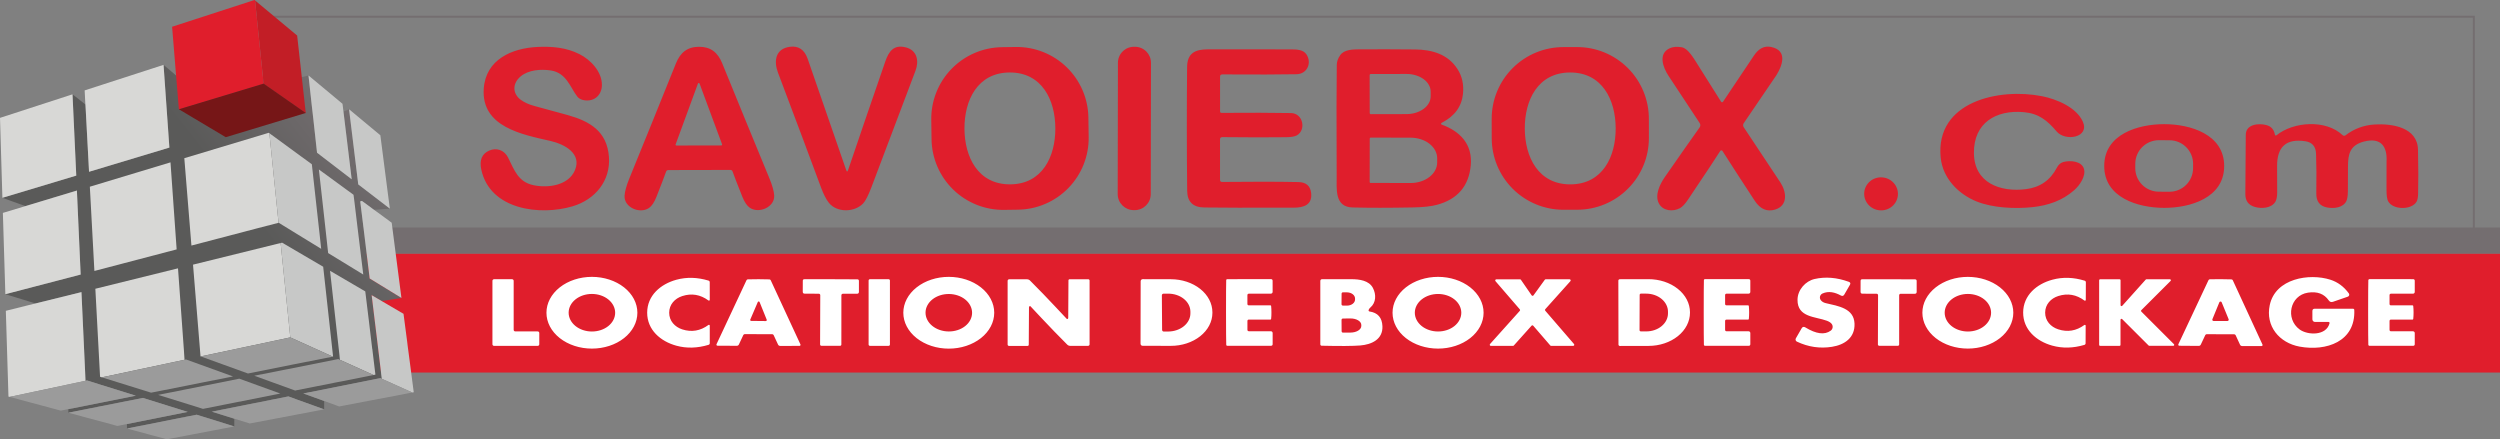 <?xml version="1.0" encoding="UTF-8"?>
<svg id="Calque_1" xmlns="http://www.w3.org/2000/svg" xmlns:xlink="http://www.w3.org/1999/xlink" version="1.1" viewBox="0 0 313 55">
  <rect x="0" y="0" width="313" height="55" fill="#808080" stroke="none"/>
  <!-- Generator: Adobe Illustrator 29.3.1, SVG Export Plug-In . SVG Version: 2.1.0 Build 151)  -->
  <defs>
    <style>
      .st0 {
        fill: #c21e26;
      }

      .st1 {
        fill: #d8d8d6;
      }

      .st2 {
        fill: #746e70;
      }

      .st3 {
        fill: #761617;
      }

      .st4 {
        fill: #9b9b9b;
      }

      .st5 {
        fill: #fff;
      }

      .st6 {
        fill: #e01e2c;
      }

      .st7 {
        fill: url(#Dégradé_sans_nom_57);
      }

      .st8 {
        fill: #c7c8c7;
      }
    </style>
    <linearGradient id="Dégradé_sans_nom_57" data-name="Dégradé sans nom 57" x1="6.046" y1="47.224" x2="45.319" y2="16.342" gradientUnits="userSpaceOnUse">
      <stop offset=".65" stop-color="#5a5a59"/>
      <stop offset="1" stop-color="#746e70"/>
    </linearGradient>
  </defs>
  <path class="st6" d="M65.18,9.569c-1.018.852-1.059,2.117.015,2.923.437.326,1.01.586,1.718.778,2.122.575,3.514.955,4.176,1.14,2.787.78,4.901,2.043,5.148,5.2.235,2.991-1.692,5.371-4.553,6.22-4.038,1.199-10.345.467-11.43-4.613-.248-1.168.078-1.954.98-2.359.919-.411,1.907-.069,2.369.854.827,1.655,1.279,3.076,3.226,3.481,1.82.377,4.344.018,5.148-1.872.886-2.078-1.233-3.257-3.094-3.682-3.461-.791-8.67-1.734-8.316-6.562.265-3.626,3.51-5.057,6.777-5.202,1.787-.079,3.566.076,5.199.9,1.411.709,2.823,2.201,2.815,3.861-.005,1.239-.914,2.117-2.21,1.915-.386-.06-.675-.211-.865-.454-.881-1.117-1.348-2.991-3.344-3.28-1.261-.181-2.774-.071-3.76.752ZM87.521,5.858c1.447-.005,2.34.694,2.899,2.068,1.993,4.89,3.965,9.696,5.916,14.419.356.865.553,1.568.592,2.107.105,1.472-1.907,2.341-3.053,1.558-.356-.243-.67-.711-.944-1.403-.638-1.602-1.045-2.651-1.22-3.149-.02-.054-.055-.101-.103-.135s-.104-.051-.163-.051c-1.225.005-2.522.009-3.89.013-1.37.003-2.666.005-3.89.005-.058,0-.115.018-.163.051-.048.033-.083.08-.103.135-.174.5-.576,1.552-1.207,3.157-.271.692-.583,1.16-.937,1.405-1.144.788-3.157-.071-3.06-1.543.037-.539.231-1.242.582-2.109,1.931-4.733,3.881-9.549,5.85-14.447.554-1.377,1.442-2.078,2.892-2.081ZM84.589,18.074c-.006.016-.008.034-.006.051.002.017.009.034.019.048.01.014.024.026.039.034.016.008.033.012.051.012l5.61-.01c.017,0,.034-.004.05-.012.015-.008.028-.02.038-.034.01-.014.016-.031.018-.048.002-.017,0-.035-.006-.051l-2.818-7.602c-.007-.021-.021-.039-.039-.051-.018-.013-.04-.019-.062-.019s-.044.007-.062.019c-.018.013-.032.031-.039.051l-2.792,7.612ZM106.182,21.292c1.288-3.808,2.84-8.34,4.658-13.595.431-1.252,1.051-2.155,2.57-1.765,1.422.367,1.672,1.698,1.21,2.925-1.855,4.932-3.699,9.806-5.531,14.62-.393,1.029-.736,1.695-1.029,1.999-1.092,1.132-3.277,1.163-4.28-.079-.34-.42-.672-1.068-.996-1.943-1.286-3.484-3.078-8.266-5.377-14.347-.551-1.459-.334-3.009,1.491-3.249,1.082-.145,1.825.363,2.228,1.522,2.327,6.693,3.932,11.331,4.817,13.911.08.238.16.238.24,0ZM136.301,17.164c.016,1.177-.2,2.346-.635,3.44-.436,1.094-1.083,2.091-1.904,2.935-.822.844-1.801,1.518-2.883,1.983-1.083.466-2.246.714-3.424.73l-1.73.024c-1.178.017-2.348-.199-3.443-.634-1.094-.435-2.093-1.082-2.937-1.902-.845-.821-1.519-1.799-1.985-2.881-.466-1.081-.715-2.244-.731-3.421l-.034-2.443c-.017-1.177.199-2.346.635-3.44.435-1.094,1.082-2.091,1.904-2.935.821-.844,1.801-1.518,2.883-1.984,1.082-.466,2.245-.714,3.423-.73l1.73-.024c1.178-.016,2.348.199,3.443.634,1.095.435,2.093,1.082,2.937,1.902.845.821,1.52,1.8,1.986,2.881.466,1.081.714,2.243.73,3.42l.035,2.443ZM120.751,16.103c.015,3.55,1.689,6.995,5.72,6.977,4.027-.015,5.674-3.473,5.658-7.026-.013-3.552-1.687-6.995-5.717-6.98-4.03.018-5.677,3.476-5.661,7.028ZM142.096,5.856h-.117c-1.111-.002-2.013.896-2.015,2.006l-.029,16.433c-.002,1.11.897,2.011,2.008,2.013h.118c1.11.002,2.012-.896,2.014-2.006l.029-16.433c.002-1.11-.897-2.011-2.008-2.013ZM206.441,17.274c.005,2.379-.937,4.662-2.618,6.347-1.68,1.685-3.962,2.634-6.343,2.638l-1.725.003c-2.381.004-4.666-.937-6.352-2.616-1.687-1.679-2.636-3.959-2.64-6.337l-.005-2.428c-.004-2.379.938-4.662,2.618-6.347,1.681-1.685,3.963-2.634,6.343-2.638l1.726-.003c2.381-.004,4.665.937,6.352,2.616,1.686,1.679,2.636,3.959,2.64,6.337l.004,2.428ZM190.903,16.1c.015,3.555,1.69,6.998,5.72,6.983,4.03-.018,5.676-3.473,5.661-7.028-.015-3.552-1.687-6.995-5.72-6.98-4.03.018-5.676,3.473-5.661,7.026ZM215.518,18.824c-.068-.002-.122.032-.161.102-.211.362-1.549,2.382-4.015,6.059-.369.551-.705.909-1.008,1.074-.883.477-2.126.367-2.636-.579-.557-1.041.117-2.418.747-3.326,1.92-2.763,3.369-4.829,4.347-6.199.057-.079.089-.174.091-.272.001-.098-.027-.194-.081-.276-1.487-2.244-2.792-4.221-3.915-5.932-.666-1.015-1.327-2.747.158-3.433.404-.185.909-.227,1.516-.125.756.128,1.476,1.352,1.902,2.027,1.429,2.273,2.436,3.871,3.019,4.794.013.02.031.037.052.048.02.012.044.018.068.018.023,0,.047-.005.068-.017.021-.011.039-.027.052-.047,1.695-2.514,2.987-4.442,3.875-5.784.592-.893,1.307-1.251,2.146-1.076,2.088.431,1.435,2.308.646,3.56-.148.233-1.506,2.228-4.074,5.985-.05.073-.077.16-.078.249,0,.089.026.176.076.251,1.547,2.328,3.075,4.63,4.584,6.906.771,1.163,1.008,2.902-.661,3.41-1.009.306-1.856-.062-2.54-1.104-1.552-2.363-2.899-4.442-4.043-6.238-.014-.023-.033-.042-.057-.055-.024-.013-.05-.021-.078-.021ZM152.997,17.169c-.032,0-.065.006-.095.018-.03.012-.058.031-.081.054-.023.023-.042.05-.055.08-.012.03-.019.063-.019.095v5.098c0,.18.091.269.271.265,3.774-.044,6.956-.039,9.546.015.971.022,1.503.488,1.595,1.397.151,1.474-.965,1.806-2.164,1.808-5.539.015-9.283.008-11.231-.023-1.404-.02-2.113-.714-2.129-2.081-.056-5.223-.059-10.387-.01-15.493.018-1.755,1.003-2.221,2.591-2.224,3.485-.009,6.97-.008,10.454.003.7.003,1.486.043,1.874.597.73,1.046.158,2.489-1.225,2.515-2.029.041-5.125.048-9.288.023-.188,0-.281.094-.281.281v4.34c0,.129.065.194.194.194,3.408-.027,6.303-.019,8.683.023,1.547.028,1.927,2.147.725,2.8-.262.141-.697.216-1.304.224-2.155.029-4.838.026-8.051-.01ZM180.497,15.6c2.325.836,3.882,2.481,3.645,5.093-.239,2.605-1.653,4.256-4.242,4.952-.722.194-1.734.303-3.038.326-2.928.056-5.435.057-7.522.003-2.269-.059-1.98-2.29-1.988-3.958-.029-6.891-.025-11.526.013-13.906.007-.41.154-.816.441-1.219.496-.694,1.583-.709,2.356-.714,2.352-.014,4.691-.008,7.019.015,2.126.023,4.107.597,5.299,2.458.575.898.804,1.927.687,3.088-.162,1.607-1.056,2.823-2.683,3.649-.02.01-.037.026-.049.045-.011.02-.017.042-.015.065.001.023.009.044.023.062.014.018.032.032.054.039ZM171.479,9.408l.01,4.749c0,.036.015.071.041.097.026.026.061.04.097.04l4.482-.01c.8-.002,1.567-.237,2.132-.655.564-.417.881-.983.88-1.572v-.582c0-.292-.079-.581-.231-.85-.152-.269-.375-.514-.656-.72-.28-.206-.613-.369-.98-.48-.366-.111-.759-.168-1.155-.167l-4.482.01c-.036,0-.072.015-.097.04-.026.026-.041.061-.041.097ZM171.492,17.344l-.01,5.442c0,.015.003.031.009.045.006.014.014.027.025.038.011.011.024.019.038.025.015.006.03.009.045.009l5.008.01c.437,0,.869-.065,1.272-.194.404-.129.771-.318,1.08-.557.309-.239.554-.523.722-.836.167-.313.254-.648.254-.986v-.52c.001-.684-.348-1.34-.97-1.824-.622-.484-1.467-.757-2.348-.759l-5.008-.01c-.031,0-.061.012-.083.034-.022.022-.034.052-.034.083ZM247.134,19.163c.036,3.754,3.298,4.912,6.499,4.521,1.766-.216,3.059-1.108,3.879-2.678.208-.396.491-.64.85-.732.835-.212,2.28-.12,2.555.89.243.895-.531,2.035-1.23,2.65-1.491,1.308-3.244,1.905-5.189,2.117-2.218.24-5,.102-7.006-.699-2.326-.931-4.265-2.933-4.518-5.496-.702-7.072,7.376-8.747,12.673-7.694,1.868.37,4.303,1.395,5.112,3.165.919,2.022-2.175,2.54-3.27,1.252-1.161-1.367-2.218-2.249-4.117-2.418-3.484-.309-6.276,1.347-6.238,5.121ZM270.966,15.544c3.218.003,7.507,1.242,7.501,5.251-.005,4.009-4.298,5.236-7.516,5.23-3.219-.005-7.509-1.242-7.502-5.251.005-4.009,4.298-5.236,7.517-5.23ZM274.577,20.532c.005-.782-.301-1.535-.851-2.092-.549-.557-1.298-.873-2.082-.879l-1.332-.009c-.783-.005-1.536.3-2.094.85-.558.55-.874,1.298-.88,2.08l-.003.546c-.006.782.3,1.535.85,2.092s1.299.873,2.082.879l1.332.009c.784.005,1.537-.3,2.095-.85.557-.549.874-1.298.879-2.08l.004-.546ZM285.012,16.939c2.139-1.724,6.192-2.002,8.28-.018.049.046.113.074.18.078.068.004.134-.017.187-.057,1.076-.825,2.297-1.277,3.665-1.357,2.147-.127,5.343.337,5.409,3.155.048,2.146.052,3.994.013,5.547-.011.442-.075.765-.194.969-.631,1.076-3.01,1.041-3.574-.089-.122-.248-.184-.692-.186-1.331-.007-2.27-.006-3.467.003-3.591.114-1.958-.743-3.055-2.813-2.525-1.751.449-2.022,1.543-2.014,3.17.003.622,0,1.637-.013,3.045-.007.593-.072,1.012-.196,1.255-.432.839-1.575.944-2.402.788-.921-.172-1.372-.759-1.355-1.762.03-1.935.02-3.587-.031-4.955-.034-.916-.477-1.441-1.33-1.573-2.374-.366-3.556.662-3.548,3.083.007,2.197.011,3.304.011,3.323-.004.546-.082.939-.235,1.181-.521.819-1.743.877-2.588.627-.773-.228-1.16-.755-1.162-1.581,0-.121.018-2.603.054-7.447.01-1.336,1.626-1.469,2.578-1.214.599.16.955.562,1.069,1.206.004.021.013.04.026.056.013.016.031.029.05.036.019.007.04.01.06.006.021-.003.04-.012.056-.025ZM235.331,26.331c1.163.1,2.185-.742,2.283-1.88.098-1.138-.766-2.141-1.929-2.241-1.163-.1-2.185.742-2.282,1.88-.098,1.138.766,2.141,1.928,2.241Z"/>
  <g>
    <rect class="st6" x="31.768" y="31.74" width="281.232" height="14.902"/>
    <path class="st5" d="M79.8,39.154c0,1.191-.6,2.333-1.667,3.176-1.067.842-2.515,1.315-4.025,1.315s-2.957-.473-4.025-1.315c-1.067-.842-1.667-1.985-1.667-3.176s.6-2.333,1.667-3.176c1.067-.842,2.515-1.315,4.025-1.315s2.957.473,4.025,1.315c1.067.842,1.667,1.984,1.667,3.176ZM77.018,39.164c.002-.624-.303-1.223-.847-1.666-.545-.443-1.285-.693-2.057-.696-.772-.003-1.514.242-2.062.681-.548.439-.857,1.036-.859,1.66-.002.624.303,1.223.847,1.666.545.443,1.285.693,2.057.696.772.003,1.514-.243,2.062-.681.548-.439.857-1.036.859-1.66ZM124.477,39.156c0,.59-.147,1.174-.433,1.72-.286.545-.705,1.041-1.234,1.458-.528.417-1.156.748-1.846.974-.691.226-1.431.342-2.179.342s-1.487-.116-2.178-.342c-.69-.226-1.318-.557-1.846-.974-.529-.417-.948-.913-1.234-1.458-.286-.545-.433-1.129-.433-1.72,0-1.192.599-2.335,1.667-3.177,1.067-.843,2.515-1.316,4.024-1.316s2.958.473,4.025,1.316c1.068.843,1.667,1.986,1.667,3.177ZM121.705,39.174c.002-.308-.071-.614-.215-.899-.145-.286-.358-.546-.627-.766-.269-.22-.589-.395-.942-.515-.353-.12-.731-.184-1.114-.186-.383-.003-.762.055-1.117.171-.354.115-.677.286-.949.502-.272.216-.489.473-.637.757-.149.284-.226.588-.228.896-.002.308.071.614.215.899.145.286.358.546.627.765.269.22.589.395.942.515.353.12.731.184,1.114.186.383.003.762-.055,1.117-.171.354-.115.677-.286.949-.502.272-.216.489-.473.637-.757.149-.284.226-.588.228-.896ZM185.745,39.154c0,1.191-.601,2.333-1.67,3.176-1.069.842-2.518,1.315-4.03,1.315s-2.961-.473-4.03-1.315c-1.069-.842-1.669-1.985-1.669-3.176s.6-2.333,1.669-3.176c1.069-.842,2.518-1.315,4.03-1.315s2.961.473,4.03,1.315c1.069.842,1.67,1.984,1.67,3.176ZM182.955,39.154c0-.308-.076-.614-.222-.899s-.36-.544-.63-.762c-.271-.218-.591-.391-.944-.509-.353-.118-.732-.179-1.114-.179s-.76.061-1.113.179c-.353.118-.674.291-.944.509-.271.218-.485.477-.631.762-.146.285-.222.59-.222.899,0,.623.307,1.22.853,1.661.545.44,1.285.688,2.057.688s1.512-.247,2.058-.688c.545-.441.852-1.038.852-1.661ZM252.066,39.154c0,1.19-.6,2.332-1.667,3.174-1.068.842-2.516,1.315-4.025,1.315s-2.957-.473-4.025-1.315c-1.067-.842-1.667-1.983-1.667-3.174s.6-2.332,1.667-3.174c1.068-.842,2.515-1.315,4.025-1.315s2.957.473,4.025,1.315c1.067.842,1.667,1.983,1.667,3.174ZM249.284,39.154c0-.624-.306-1.222-.851-1.663-.545-.441-1.284-.689-2.054-.689s-1.509.248-2.054.689c-.545.441-.851,1.039-.851,1.663s.306,1.222.851,1.663c.545.441,1.284.689,2.054.689s1.509-.248,2.054-.689c.545-.441.851-1.039.851-1.663ZM291.661,40.472c.005-.019.005-.039,0-.059-.003-.02-.012-.038-.024-.054-.012-.016-.027-.028-.045-.037-.018-.009-.038-.014-.057-.014h-1.698c-.043,0-.085-.009-.125-.025-.039-.016-.075-.04-.106-.071-.03-.03-.054-.066-.071-.106-.016-.04-.024-.082-.024-.125v-1.035c0-.195.097-.293.293-.293h4.796c.04,0,.079.016.108.044.029.028.046.066.048.107.173,3.983-3.523,5.2-6.833,4.595-2.563-.469-4.303-2.571-3.752-5.192.707-3.364,4.959-4.022,7.583-3.19.931.296,1.705.87,2.323,1.721.024.034.04.072.047.113.006.041.003.082-.009.122-.013.039-.034.075-.063.105-.029.03-.064.052-.103.066l-1.858.64c-.221.076-.398.019-.531-.173-.572-.825-1.437-1.148-2.596-.972-2.279.347-2.863,3.272-1.056,4.606.998.737,3.338.826,3.752-.773ZM83.782,39.154c0,1.028.707,1.785,1.641,2.086,1.169.376,2.261.19,3.277-.556.015-.011.033-.018.052-.02.019-.002.038.002.055.01.017.008.031.021.041.038.01.016.015.035.015.054v2.208c0,.045-.014.088-.041.124-.027.036-.064.062-.107.075-1.404.423-2.747.46-4.03.11-1.988-.543-3.658-1.979-3.658-4.129s1.667-3.583,3.655-4.129c1.283-.35,2.626-.315,4.03.107.043.013.08.039.107.075.027.036.041.079.041.124l.003,2.208c0,.019-.005.038-.015.054-.01.016-.024.029-.041.038-.017.009-.036.012-.055.01-.019-.002-.037-.009-.052-.02-1.018-.745-2.11-.929-3.277-.553-.934.301-1.641,1.058-1.641,2.086ZM229.204,41.401c.064-.047.118-.106.159-.175.042-.068.069-.144.08-.223.012-.079.008-.159-.012-.236-.019-.077-.054-.15-.102-.213-.117-.156-.321-.289-.61-.398-1.424-.531-3.693-.403-3.67-2.629.012-1.257,1.013-2.341,2.141-2.596,1.363-.308,2.788-.191,4.275.349.203.073.25.203.141.39l-.697,1.206c-.104.182-.249.223-.434.122-.74-.403-1.524-.599-2.3-.25-.076.034-.143.085-.196.148-.053.064-.092.139-.112.219-.02.081-.022.165-.004.246.017.081.052.158.103.223.141.184.351.308.628.372,1.559.365,3.512.637,3.591,2.553.072,1.777-1.245,2.662-2.823,2.912-1.506.24-2.969.024-4.39-.648-.037-.018-.07-.043-.098-.074-.027-.031-.047-.067-.059-.106-.012-.039-.016-.08-.012-.121.005-.041.018-.08.039-.115l.722-1.252c.114-.195.267-.235.46-.117,1.363.831,2.423.968,3.18.411ZM253.298,39.123c.011-2.147,1.685-3.575,3.676-4.108,1.284-.345,2.628-.303,4.03.127.042.013.079.04.106.075.026.036.04.079.039.124l-.01,2.208c0,.019-.005.037-.015.054-.01.016-.024.029-.041.038-.017.009-.036.012-.055.01-.019-.002-.037-.009-.052-.02-1.013-.751-2.104-.942-3.275-.571-.934.296-1.644,1.051-1.649,2.078-.005,1.025.697,1.788,1.629,2.091,1.167.383,2.26.203,3.28-.538.015-.012.033-.019.052-.02.019-.002.039.002.056.011s.031.022.041.039c.01.017.014.035.014.055l-.01,2.206c0,.045-.015.089-.042.125-.027.036-.065.062-.109.074-1.405.417-2.749.446-4.03.089-1.986-.553-3.645-1.999-3.635-4.147ZM202.618,35.135c0-.047.019-.091.052-.124s.078-.051.124-.051l3.594-.008c.682-.001,1.357.105,1.987.312.63.208,1.203.512,1.685.897.483.385.866.841,1.128,1.345.261.503.396,1.043.397,1.588v.056c0,1.1-.544,2.156-1.515,2.936-.972.779-2.291,1.219-3.667,1.221l-3.593.008c-.023,0-.046-.005-.068-.013-.021-.009-.04-.022-.057-.038-.016-.016-.029-.036-.038-.057-.009-.021-.013-.044-.013-.067l-.016-8.003ZM205.286,36.922l-.016,4.407c0,.043.017.083.047.114.03.03.071.047.114.047l.666.003c.358.001.713-.056,1.044-.168.332-.112.633-.278.887-.487.254-.209.455-.457.593-.731.138-.274.209-.567.21-.864v-.214c.001-.598-.284-1.173-.794-1.598-.51-.425-1.202-.665-1.925-.667l-.666-.003c-.042,0-.083.017-.113.047-.031.03-.047.071-.047.114ZM218.992,39.123c0,.306-.013.576-.038.811-.003.022-.014.043-.031.058-.017.015-.039.023-.061.023h-2.693c-.124,0-.186.062-.186.186v1.081c0,.129.065.194.196.194h2.741c.059,0,.114.023.156.064.041.041.064.097.064.155v1.392c0,.138-.069.207-.207.207h-5.475c-.033,0-.066-.013-.09-.036-.024-.023-.039-.055-.04-.089-.015-.457-.023-1.806-.023-4.047s.008-3.59.023-4.047c0-.034.016-.065.04-.089s.057-.036.09-.036h5.475c.138,0,.207.069.207.207v1.392c0,.058-.023.114-.064.155-.042.041-.097.064-.156.064h-2.741c-.131,0-.196.065-.196.194v1.081c0,.124.062.186.186.186h2.693c.022,0,.044.008.061.023.017.015.028.036.031.058.025.235.038.505.038.811ZM67.518,41.691v1.413c0,.026-.005.052-.015.076-.01.024-.025.046-.043.065-.019.018-.04.033-.065.043-.024.01-.05.015-.076.015h-5.467c-.026,0-.052-.005-.076-.015-.024-.01-.046-.025-.065-.043-.018-.018-.033-.04-.043-.065-.01-.024-.015-.05-.015-.076v-7.946c0-.053.021-.103.058-.141.037-.037.088-.058.141-.058h2.261c.026,0,.052.005.076.015.024.01.046.025.065.043.019.019.033.04.043.065.01.024.015.05.015.076v6.136c0,.053.021.103.058.141.037.037.088.058.141.058h2.808c.026,0,.052.005.076.015.024.01.046.025.065.043.019.019.033.04.043.065.01.024.015.05.015.076ZM94.962,41.839c-.39-.002-.955-.004-1.695-.008-.045,0-.089.013-.126.037-.038.024-.067.058-.086.098l-.546,1.165c-.023.049-.06.091-.106.12-.046.029-.1.044-.154.044l-2.427-.013c-.022,0-.043-.006-.062-.017-.019-.011-.035-.026-.046-.045-.011-.018-.018-.04-.019-.061-.001-.022.003-.043.013-.063l3.752-8.008c.034-.073.092-.111.174-.112.439-.012.887-.018,1.345-.018.459.002.909.009,1.348.023.08.003.137.041.171.112l3.717,8.026c.009.02.014.042.012.064,0,.022-.008.043-.02.062-.011.019-.028.034-.047.045-.019.011-.041.016-.063.016l-2.424.003c-.055,0-.108-.015-.155-.045-.046-.029-.083-.071-.106-.121l-.541-1.165c-.018-.041-.048-.075-.085-.1-.038-.025-.081-.038-.127-.038h-1.695ZM93.933,40.006c-.008.019-.011.039-.009.059.002.02.008.04.02.056.011.017.026.031.044.041.018.01.038.015.058.015l1.83.018c.02,0,.04-.005.058-.014.018-.009.033-.023.045-.04.011-.017.019-.036.021-.056.002-.02,0-.04-.008-.059l-.893-2.211c-.01-.022-.025-.04-.045-.053-.02-.013-.043-.02-.067-.02s-.047.007-.067.02c-.02.013-.036.032-.045.053l-.939,2.191ZM104.007,43.293h-1.166c-.022,0-.044-.004-.064-.013-.021-.008-.039-.021-.055-.037-.015-.016-.027-.034-.035-.055-.009-.02-.013-.042-.012-.064l.023-6.166c0-.049-.02-.095-.055-.13-.035-.034-.082-.054-.132-.054l-1.766-.008c-.16,0-.24-.08-.24-.24l.005-1.367c0-.134.068-.201.202-.199,1.043-.003,2.147-.004,3.313-.002,1.164.003,2.267.008,3.31.015.135,0,.202.067.202.201v1.364c-.002.16-.082.24-.242.24h-1.767c-.049,0-.096.019-.131.054-.035.034-.055.081-.055.13l-.003,6.166c0,.022-.003.044-.011.064-.009.02-.021.039-.036.055-.016.016-.034.028-.054.037-.021.008-.042.013-.064.013-.376-.002-.765-.003-1.167-.005ZM111.251,34.956h-2.333c-.093,0-.169.075-.169.168v8.008c0,.093.076.168.169.168h2.333c.093,0,.168-.075.168-.168v-8.008c0-.093-.075-.168-.168-.168ZM130.46,39.888c-.471-.507-.95-1.018-1.437-1.533-.009-.01-.02-.017-.032-.023-.012-.005-.025-.008-.038-.009-.013,0-.026.002-.038.007-.012.005-.023.012-.032.022-.012.012-.026.033-.041.064-.009.02-.013.044-.013.071-.009.588-.018,2.147-.028,4.677,0,.038-.015.074-.042.101-.027.027-.063.042-.101.042h-2.335c-.045,0-.088-.018-.12-.049-.031-.032-.049-.074-.049-.119v-7.98c0-.051.02-.099.056-.135.036-.036.085-.056.136-.056h2.235c.069,0,.137.013.201.038.063.026.121.064.17.112,1.134,1.136,2.188,2.224,3.159,3.264.472.505.951,1.015,1.437,1.53.009.01.02.018.032.023.011.006.024.009.037.009.014,0,.027-.002.039-.006.012-.005.023-.012.033-.021.012-.012.025-.033.041-.064.008-.021.012-.044.012-.072.009-.588.018-2.147.028-4.677,0-.019.004-.037.011-.055.007-.017.018-.033.031-.046.014-.013.029-.024.047-.031.017-.007.036-.011.054-.011h2.336c.044,0,.087.018.119.049.031.032.049.074.049.119v7.98c0,.051-.02.099-.056.135-.036.036-.084.056-.135.056h-2.236c-.069,0-.137-.013-.201-.04-.063-.026-.121-.065-.169-.113-1.133-1.134-2.187-2.221-3.16-3.262ZM142.811,35.206c0-.068.027-.132.075-.18.048-.048.113-.075.18-.075l3.533.008c1.379.002,2.701.44,3.675,1.217s1.52,1.83,1.519,2.926v.071c0,.543-.136,1.081-.398,1.583-.263.502-.647.957-1.13,1.34-.484.383-1.058.687-1.69.894-.632.207-1.308.313-1.992.311l-3.532-.008c-.068,0-.133-.027-.181-.075-.047-.048-.074-.113-.074-.18l.015-7.834ZM145.465,36.973l.031,4.335c0,.027.006.053.017.078.01.025.025.047.045.066.019.019.042.033.066.043.025.01.052.015.079.014l.566-.002c.74-.006,1.446-.25,1.966-.678.519-.429.808-1.007.804-1.607v-.214c-.005-.6-.302-1.174-.828-1.595-.526-.421-1.236-.654-1.975-.649l-.566.003c-.027,0-.054.005-.079.016-.025.01-.048.026-.067.045s-.034.042-.044.067c-.01.025-.015.052-.015.079ZM153.498,39.123c0-2.239.007-3.587.023-4.045.001-.034.015-.065.04-.089.024-.023.056-.036.09-.036l5.472-.005c.138,0,.207.069.207.207l.003,1.392c0,.058-.024.114-.065.155s-.097.064-.155.064l-2.741.003c-.131,0-.197.065-.197.194v1.081c0,.124.062.186.187.186l2.692-.003c.023,0,.045.008.062.023.017.015.028.036.03.058.026.235.038.505.038.811.002.304-.011.575-.038.811-.002.022-.013.043-.029.058-.017.015-.038.024-.06.024h-2.693c-.124,0-.186.062-.186.186v1.081c0,.129.065.194.196.194h2.742c.058,0,.114.023.155.064.041.041.064.097.064.155v1.392c0,.138-.069.207-.207.207l-5.472.003c-.034,0-.066-.013-.09-.036-.025-.023-.039-.055-.04-.089-.017-.457-.026-1.806-.028-4.047ZM171.349,38.812c-.006.02-.008.041-.006.061.003.021.01.04.021.058.011.018.026.033.044.044.018.011.038.019.059.022,1.029.153,1.567.767,1.613,1.841.071,1.655-1.358,2.3-2.78,2.415-.927.075-2.539.085-4.834.031-.044-.001-.085-.02-.116-.051-.03-.031-.047-.074-.047-.117v-7.951c0-.055.022-.109.061-.148.039-.039.092-.061.148-.061,1.215-.002,2.449-.002,3.703,0,.98,0,2.18.161,2.67,1.089.434.829.409,1.849-.329,2.471-.104.087-.173.185-.207.296ZM167.967,36.762l-.01,1.331c0,.044.017.086.049.117.031.031.073.049.117.049l.51.005c.134,0,.266-.018.389-.056.123-.038.236-.094.33-.165.095-.071.17-.156.221-.249.052-.093.078-.194.079-.295v-.122c.001-.204-.105-.4-.294-.545-.189-.145-.446-.228-.714-.23l-.511-.005c-.044,0-.086.017-.117.049-.031.031-.049.073-.049.117ZM167.96,40.054l.01,1.418c0,.023.004.045.013.066.009.021.022.04.038.056.016.016.035.029.056.038.021.009.044.013.066.013l.955-.008c.356-.002.696-.091.947-.246.251-.155.391-.364.39-.581v-.128c0-.108-.035-.214-.103-.313-.068-.099-.167-.189-.293-.264-.125-.075-.273-.135-.437-.175-.163-.04-.338-.06-.514-.059l-.955.008c-.046,0-.09.018-.123.051-.032.033-.05.077-.05.123ZM193.519,34.966h2.991c.028,0,.054.008.077.022.023.015.041.036.052.061.012.025.015.052.011.079-.004.027-.017.052-.035.072l-3.149,3.514c-.023.026-.036.059-.036.093s.013.067.036.093l3.601,4.172c.018.02.029.045.033.072.004.027,0,.054-.012.078-.011.025-.029.045-.052.06-.023.014-.049.022-.076.022h-2.757c-.02,0-.039-.005-.057-.013-.018-.008-.034-.021-.047-.035l-2.137-2.476c-.013-.015-.029-.027-.048-.036-.018-.008-.038-.013-.058-.013s-.04.004-.058.013c-.018.008-.035.02-.048.036l-2.22,2.479c-.014.014-.03.026-.048.034-.018.008-.037.012-.057.012h-2.767c-.027,0-.054-.008-.077-.022-.022-.015-.041-.036-.052-.061-.011-.025-.014-.053-.01-.079.004-.027.016-.052.035-.072l3.726-4.154c.023-.026.036-.059.036-.093s-.013-.067-.036-.093l-3.045-3.529c-.018-.02-.029-.045-.033-.072-.004-.027,0-.054.012-.078.011-.024.029-.045.052-.06.023-.014.049-.022.076-.022h2.964c.022,0,.045.006.065.016.02.011.037.026.05.045l1.342,1.946c.013.018.03.034.05.044.02.011.042.016.064.017.023,0,.045-.005.065-.015.02-.01.038-.025.051-.043l1.414-1.953c.013-.018.029-.033.049-.043.019-.01.041-.016.063-.016ZM236.458,34.961c1.164.005,2.266.01,3.308.015.134,0,.201.067.201.201v1.364c0,.16-.08.24-.24.24h-1.766c-.049,0-.097.019-.132.054-.035.035-.054.081-.054.13v6.164c0,.044-.018.086-.049.117-.031.031-.073.049-.117.049-.376,0-.765,0-1.167-.003h-1.166c-.022,0-.043-.005-.063-.014-.02-.009-.038-.021-.054-.037-.015-.016-.027-.034-.035-.054-.008-.02-.012-.042-.011-.064l.02-6.164c0-.049-.02-.095-.054-.13-.035-.034-.083-.054-.132-.054l-1.766-.005c-.16,0-.24-.08-.24-.24l.005-1.364c0-.134.067-.201.201-.201,1.042-.003,2.145-.005,3.311-.005ZM262.814,43.178v-8.097c0-.032.012-.062.035-.085.022-.022.053-.035.085-.035h2.44c.032,0,.062.013.085.035.022.023.035.053.035.085v3.126c0,.024.007.048.021.068.014.02.034.035.056.044.023.008.048.01.071.004.024-.006.045-.018.061-.036l2.94-3.28c.011-.013.025-.023.041-.03.015-.007.032-.011.049-.011h2.94c.024,0,.047.007.067.02.02.013.035.032.045.053.009.022.012.046.007.069-.004.023-.016.045-.032.062l-3.673,3.667c-.022.022-.035.053-.035.084s.013.062.035.084l4.091,4.088c.017.017.028.038.033.061.004.023.002.047-.007.069-.009.022-.024.04-.044.054-.019.013-.042.02-.066.021h-3.001c-.032,0-.062-.013-.085-.036l-3.318-3.313c-.017-.017-.038-.028-.061-.032-.023-.004-.047-.002-.069.007-.022.009-.04.024-.053.044-.014.02-.021.042-.021.066v3.145c0,.016-.003.031-.009.046-.006.015-.015.028-.026.039-.011.011-.025.02-.039.026-.015.006-.03.009-.046.009h-2.432c-.016,0-.032-.003-.046-.009-.015-.006-.028-.015-.039-.026-.011-.011-.02-.024-.026-.039-.006-.014-.009-.03-.009-.046ZM278.026,34.954c.459.002.909.01,1.35.025.08.002.137.039.171.112l3.716,8.048c.01.02.014.042.013.064s-.008.043-.02.062c-.012.019-.028.034-.047.044-.019.011-.041.016-.063.016h-2.433c-.054,0-.108-.016-.154-.045-.046-.029-.083-.071-.106-.121l-.541-1.17c-.018-.041-.048-.075-.085-.1-.038-.024-.082-.038-.127-.038-.742,0-1.307,0-1.697-.003-.392-.002-.958-.004-1.7-.008-.045,0-.088.013-.126.037-.038.024-.067.058-.086.098l-.549,1.166c-.023.05-.06.092-.106.121-.047.029-.101.045-.157.044l-2.432-.018c-.022,0-.043-.006-.062-.017-.019-.011-.035-.026-.046-.045-.012-.019-.018-.04-.019-.061-.002-.022.003-.043.012-.063l3.77-8.023c.036-.073.094-.111.174-.112.44-.012.89-.017,1.35-.015ZM276.992,39.967c-.01.024-.014.05-.011.077.002.026.011.051.026.073.015.022.034.04.058.052.023.012.049.018.075.018h1.736c.026,0,.052-.006.075-.018.024-.012.043-.03.058-.052.015-.022.024-.047.026-.073.003-.026-.001-.052-.011-.077l-.871-2.122c-.012-.028-.032-.053-.058-.07-.026-.017-.056-.026-.087-.026s-.061.009-.087.026c-.026.017-.046.041-.059.07l-.87,2.122ZM296.49,39.121c.001-2.239.01-3.588.025-4.047.002-.034.016-.065.04-.089.024-.023.057-.036.09-.036l5.475.003c.138,0,.207.069.207.207v1.392c0,.058-.023.114-.064.155-.041.041-.097.064-.155.064h-2.742c-.131,0-.196.065-.196.194v1.081c0,.124.062.186.186.186h2.693c.022,0,.043.009.06.024.016.015.027.035.029.058.027.235.041.505.041.811,0,.304-.014.575-.041.811-.002.022-.013.043-.029.058-.017.015-.038.024-.06.024l-2.693-.003c-.124,0-.186.062-.186.186v1.084c0,.129.065.194.196.194h2.742c.058,0,.114.023.155.064.041.041.064.097.064.155v1.392c0,.138-.069.207-.207.207l-5.477-.003c-.033,0-.065-.014-.089-.037-.023-.023-.037-.055-.039-.088-.017-.457-.025-1.806-.025-4.047Z"/>
  </g>
  <path class="st2" d="M309.845,28.481V1.969H31.768v29.771h281.232v-3.259h-3.155ZM32.018,2.219h277.577v26.263H32.018V2.219Z"/>
  <g>
    <polygon class="st7" points="47.791 47.311 47.801 47.421 47.641 47.341 47.631 47.341 47.061 47.451 42.922 48.281 42.122 48.441 37.973 49.261 40.583 50.201 40.583 51.251 37.143 50.011 36.113 49.631 36.103 49.631 26.525 51.541 29.335 52.421 29.335 53.39 24.626 51.921 23.606 52.121 15.897 53.65 15.897 53.09 23.506 51.571 17.897 49.821 17.887 49.821 12.728 50.841 10.868 51.211 8.558 51.671 8.558 51.221 10.848 50.771 12.708 50.401 17.007 49.541 12.578 48.161 10.898 47.631 10.888 47.631 10.708 47.671 10.698 47.571 10.658 46.582 10.198 36.573 4.449 37.993 .67 36.833 10.098 34.374 9.628 23.856 3.179 25.805 .3 24.766 9.548 21.986 9.078 11.808 10.688 13.078 10.698 13.078 11.148 21.506 21.206 18.477 20.476 8.119 22.046 9.448 37.783 9.658 38.623 9.448 39.023 13.108 39.233 14.937 39.693 19.117 44.032 22.446 43.002 13.977 43.702 13.678 44.852 23.076 44.852 23.086 46.991 24.726 48.811 26.125 46.832 26.265 46.821 26.265 45.312 25.155 45.102 25.215 45.432 27.885 46.282 34.864 50.261 37.303 47.791 37.693 46.532 36.953 46.901 40.003 47.331 43.522 47.381 43.952 47.721 46.762 47.791 47.311"/>
    <polygon class="st1" points="9.548 21.986 .3 24.766 0 14.757 9.078 11.808 9.548 21.986"/>
    <polygon class="st1" points="10.098 34.374 .67 36.833 .36 26.655 3.179 25.805 9.628 23.856 10.098 34.374"/>
    <polygon class="st1" points="10.708 47.671 1.21 49.691 1.06 49.651 .73 38.913 3.179 38.303 10.198 36.573 10.658 46.582 10.698 47.571 10.708 47.671"/>
    <polygon class="st1" points="21.206 18.477 11.148 21.506 10.698 13.078 10.688 13.078 10.598 11.318 20.476 8.119 21.206 18.477"/>
    <polygon class="st1" points="22.116 31.224 11.818 33.924 11.248 23.376 21.346 20.326 22.116 31.224"/>
    <polygon class="st1" points="23.106 45.042 12.748 47.241 12.528 47.171 11.938 36.153 22.286 33.594 23.026 43.862 23.096 44.942 23.106 45.042"/>
    <polygon class="st8" points="51.801 49.111 51.621 49.141 47.801 47.421 47.791 47.311 47.721 46.762 47.381 43.952 47.331 43.522 46.901 40.003 46.532 36.953 47.791 37.693 50.441 39.243 50.451 39.243 50.521 39.293 50.981 42.802 51.031 43.232 51.401 46.032 51.471 46.582 51.801 49.111"/>
    <polygon class="st8" points="48.811 26.125 46.991 24.726 44.852 23.086 44.852 23.076 43.702 13.678 47.621 16.937 48.571 24.306 48.811 26.125"/>
    <polygon class="st8" points="50.261 37.303 46.282 34.864 45.432 27.885 45.102 25.215 45.312 25.155 46.821 26.265 46.832 26.265 48.131 27.215 49.041 27.885 50.261 37.303"/>
    <polygon class="st1" points="34.874 27.885 34.874 27.895 32.244 28.575 23.966 30.744 23.076 19.806 33.644 16.627 33.654 16.627 33.724 16.677 34.874 27.885"/>
    <polygon class="st8" points="40.213 31.154 37.913 29.745 34.884 27.885 34.874 27.885 33.724 16.677 39.043 20.566 39.713 26.625 40.003 29.225 40.213 31.154"/>
    <polygon class="st8" points="44.032 22.446 39.693 19.117 39.233 14.937 39.023 13.108 38.623 9.448 41.952 12.218 42.882 12.998 42.982 13.808 43.002 13.977 44.032 22.446"/>
    <polygon class="st8" points="45.482 34.374 41.083 31.684 40.793 29.035 40.503 26.415 39.923 21.216 44.262 24.386 44.392 25.405 44.712 28.065 45.482 34.374"/>
    <polygon class="st8" points="47.001 46.901 46.772 46.951 42.562 45.052 42.542 44.912 42.502 44.482 42.112 41.013 41.322 33.904 45.732 36.483 46.182 40.153 46.602 43.672 46.612 43.672 46.662 44.102 47.001 46.901"/>
    <polygon class="st4" points="40.583 51.251 37.333 51.871 31.274 53.02 29.335 52.421 26.525 51.541 36.103 49.631 36.113 49.631 37.143 50.011 40.583 51.251"/>
    <polygon class="st4" points="29.175 47.131 25.375 47.881 23.336 48.291 18.927 49.161 18.907 49.161 12.748 47.241 23.106 45.042 23.276 45.002 23.286 45.002 25.195 45.692 29.175 47.131"/>
    <polygon class="st4" points="46.772 46.951 42.862 47.731 42.062 47.881 37.023 48.881 36.973 48.901 36.963 48.901 31.834 47.041 36.743 46.072 41.752 45.072 42.352 44.952 42.562 45.052 46.772 46.951"/>
    <polygon class="st4" points="51.621 49.141 48.091 49.821 47.371 49.951 43.192 50.751 42.472 50.891 42.392 50.861 40.583 50.201 37.973 49.261 42.122 48.441 42.922 48.281 47.061 47.451 47.631 47.341 47.641 47.341 47.801 47.421 51.621 49.141"/>
    <polygon class="st4" points="29.335 53.39 20.886 55 15.897 53.65 23.606 52.121 24.626 51.921 29.335 53.39"/>
    <polygon class="st4" points="23.506 51.571 15.897 53.09 14.697 53.33 12.838 52.82 10.918 52.31 8.558 51.671 10.868 51.211 12.728 50.841 17.887 49.821 17.897 49.821 23.506 51.571"/>
    <polygon class="st4" points="17.007 49.541 12.708 50.401 10.848 50.771 8.558 51.221 7.609 51.411 1.21 49.691 10.708 47.671 10.888 47.631 10.898 47.631 12.578 48.161 17.007 49.541"/>
    <polygon class="st4" points="35.094 49.271 25.415 51.191 23.506 50.591 19.796 49.441 23.366 48.731 25.415 48.321 29.955 47.411 29.965 47.411 35.094 49.271"/>
    <polygon class="st1" points="36.343 42.232 36.343 42.242 25.125 44.622 25.105 44.622 25.105 44.612 24.166 33.134 35.134 30.425 36.343 42.232"/>
    <polygon class="st8" points="41.702 44.642 41.682 44.652 41.672 44.652 36.343 42.242 36.343 42.232 35.134 30.425 35.324 30.384 40.463 33.394 41.322 41.183 41.702 44.642"/>
    <polygon class="st4" points="41.672 44.652 36.693 45.632 31.054 46.762 31.044 46.762 25.125 44.622 36.343 42.242 41.672 44.652"/>
    <polygon class="st0" points="38.283 14.147 38.283 14.187 38.243 14.157 33.004 10.508 33.004 10.468 32.964 10.098 31.934 .06 37.203 4.449 37.723 9.088 37.783 9.658 37.923 10.928 38.283 14.147"/>
    <polygon class="st6" points="33.004 10.468 33.004 10.508 31.284 11.028 22.426 13.698 22.396 13.708 22.396 13.678 22.046 9.448 21.546 3.349 31.864 0 31.874 0 31.934 .06 32.964 10.098 33.004 10.468"/>
    <polygon class="st3" points="38.283 14.147 38.243 14.157 28.265 17.177 22.426 13.698 22.396 13.678 33.004 10.468 38.283 14.147"/>
  </g>
</svg>